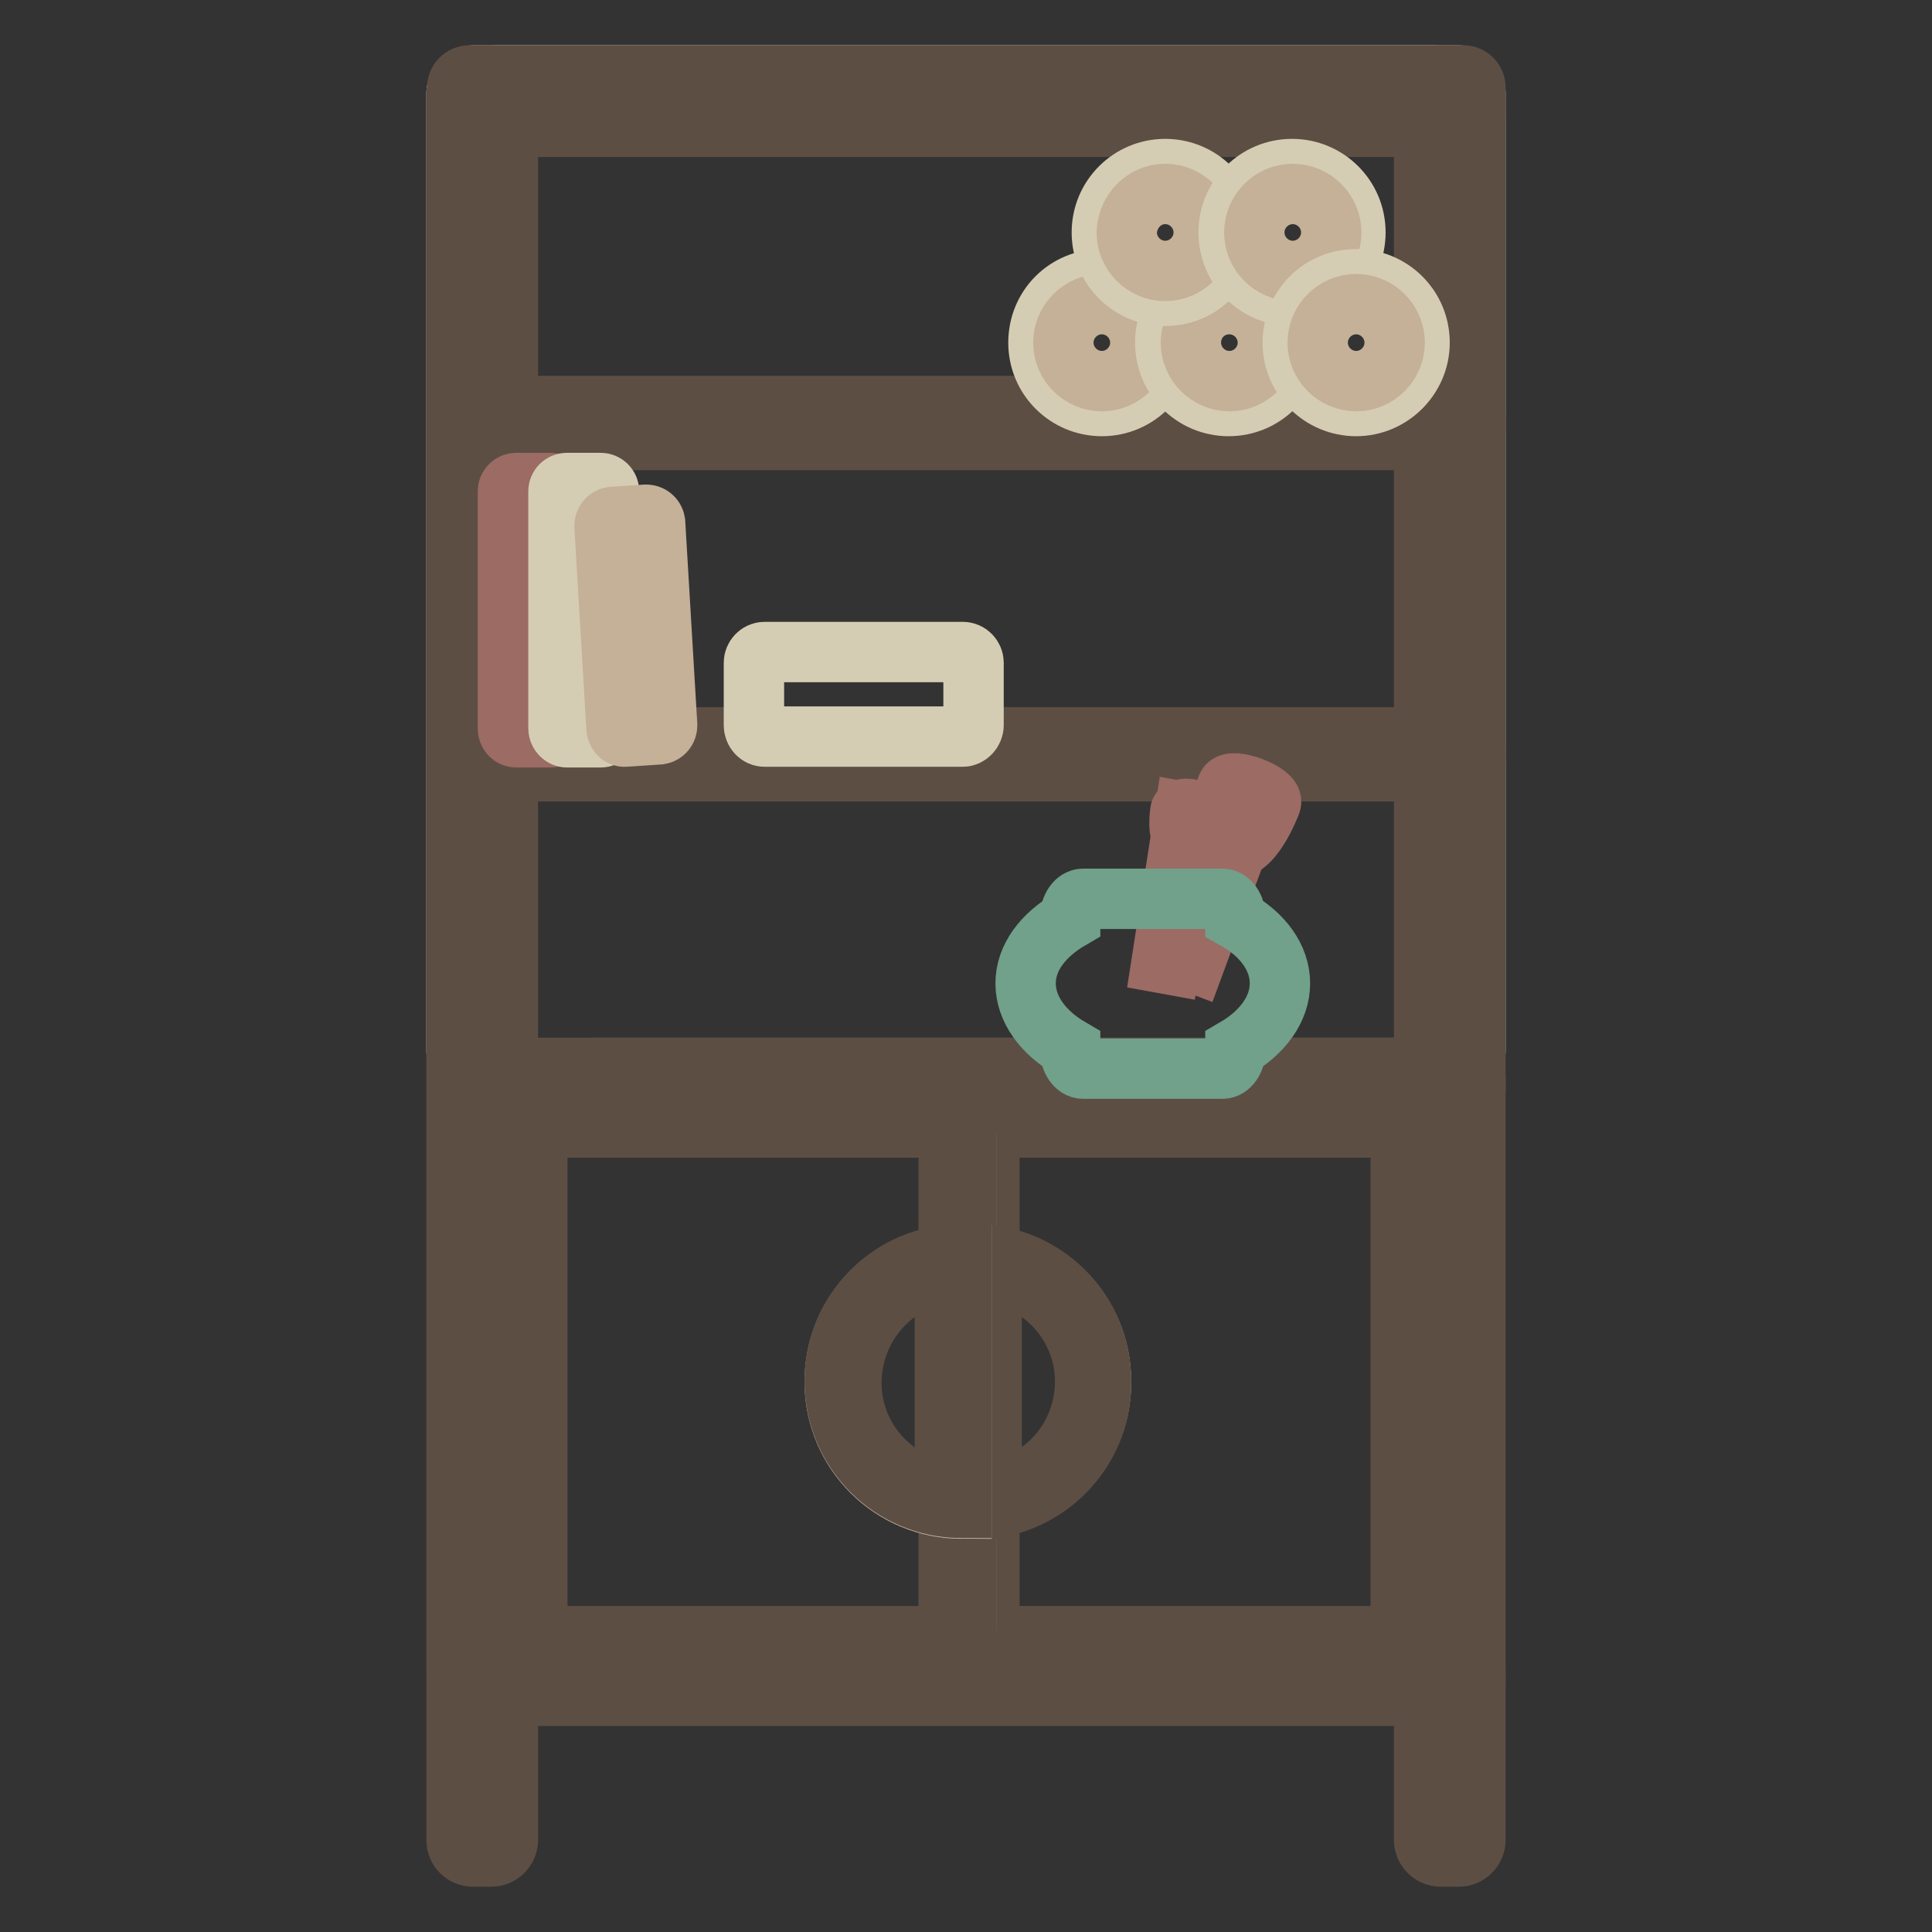 <?xml version="1.0" encoding="utf-8"?>
<!-- Svg Vector Icons : http://www.onlinewebfonts.com/icon -->
<!DOCTYPE svg PUBLIC "-//W3C//DTD SVG 1.1//EN" "http://www.w3.org/Graphics/SVG/1.1/DTD/svg11.dtd">
<svg version="1.1" xmlns="http://www.w3.org/2000/svg" xmlns:xlink="http://www.w3.org/1999/xlink" x="0px" y="0px" viewBox="0 0 256 256" enable-background="new 0 0 256 256" xml:space="preserve">
<rect x="0" y="0" width="256" height="256" fill="#333333" stroke="none"/>
<g> <path stroke-width="8" fill-opacity="0" stroke="#493a31"  d="M62.8,10h130.4c1.2,0,2.3,1,2.3,2.3v209.1c0,1.2-1,2.3-2.3,2.3H62.8c-1.2,0-2.3-1-2.3-2.3V12.3 C60.6,11,61.6,10,62.8,10z"/> <path stroke-width="8" fill-opacity="0" stroke="#ffffff"  d="M62.8,10h130.4c1.2,0,2.3,1,2.3,2.3v127c0,1.2-1,2.3-2.3,2.3H62.8c-1.2,0-2.3-1-2.3-2.3v-127 C60.6,11,61.6,10,62.8,10z"/> <path stroke-width="8" fill-opacity="0" stroke="#d5cdb3"  d="M131.1,147.1h54.5c1.2,0,2.3,1,2.3,2.3v67.4c0,1.2-1,2.3-2.3,2.3h-54.5c-1.2,0-2.3-1-2.3-2.3v-67.4 C128.8,148.1,129.8,147.1,131.1,147.1L131.1,147.1z"/> <path stroke-width="8" fill-opacity="0" stroke="#5d4e44"  d="M185.6,149.4v67.4h-54.5v-67.4H185.6 M185.6,147.1h-54.5c-1.2,0-2.3,1-2.3,2.3v67.4c0,1.2,1,2.3,2.3,2.3 h54.5c1.2,0,2.3-1,2.3-2.3v-67.4C187.8,148.1,186.8,147.1,185.6,147.1z"/> <path stroke-width="8" fill-opacity="0" stroke="#d5cdb3"  d="M71.2,147.1h54.5c1.2,0,2.3,1,2.3,2.3v67.4c0,1.2-1,2.3-2.3,2.3H71.2c-1.2,0-2.3-1-2.3-2.3v-67.4 C69,148.1,70,147.1,71.2,147.1z"/> <path stroke-width="8" fill-opacity="0" stroke="#5d4e44"  d="M125.7,149.4v67.4H71.2v-67.4H125.7 M125.7,147.1H71.2c-1.2,0-2.3,1-2.3,2.3v67.4c0,1.2,1,2.3,2.3,2.3h54.5 c1.2,0,2.3-1,2.3-2.3v-67.4C128,148.1,127,147.1,125.7,147.1z"/> <path stroke-width="8" fill-opacity="0" stroke="#5d4e44"  d="M191.2,146H78.8c-1.2,0-2.3-0.9-2.3-2.2c0-1.2,0.9-2.3,2.2-2.3h112.6c1.2,0,2.3,0.9,2.3,2.2 c0,1.2-0.9,2.3-2.2,2.3H191.2L191.2,146z"/> <path stroke-width="8" fill-opacity="0" stroke="#c5b098"  d="M129.1,183.1v-16.8c9.3,0,16.8,7.5,16.8,16.8c0,9.3-7.5,16.8-16.8,16.8V183.1z"/> <path stroke-width="8" fill-opacity="0" stroke="#5d4e44"  d="M131.4,168.7c8,1.2,13.5,8.7,12.2,16.7c-1,6.3-5.9,11.2-12.2,12.2V168.7 M129.1,166.2V200 c9.3,0,16.8-7.5,16.8-16.8C146,173.8,138.4,166.2,129.1,166.2z"/> <path stroke-width="8" fill-opacity="0" stroke="#c5b098"  d="M127.4,183.1v-16.8c-9.3,0-16.8,7.5-16.8,16.8c0,9.3,7.5,16.8,16.8,16.8V183.1z"/> <path stroke-width="8" fill-opacity="0" stroke="#5d4e44"  d="M125.2,168.7v28.9c-8-1.2-13.5-8.7-12.2-16.7C114,174.6,118.9,169.6,125.2,168.7 M127.4,166.2 c-9.3,0-16.8,7.5-16.8,16.8c0,9.3,7.5,16.8,16.8,16.8V166.2z M62.2,10h131.7c0.9,0,1.6,0.7,1.6,1.6v3.6c0,0.9-0.7,1.6-1.6,1.6H62.2 c-0.9,0-1.6-0.7-1.6-1.6v-3.6C60.6,10.7,61.3,10,62.2,10z M61.9,53.8h132.3c0.7,0,1.3,0.6,1.3,1.3V57c0,0.7-0.6,1.3-1.3,1.3H61.9 c-0.7,0-1.3-0.6-1.3-1.3v-1.9C60.6,54.4,61.1,53.8,61.9,53.8z M61.9,97.7h132.3c0.7,0,1.3,0.6,1.3,1.3v1.9c0,0.7-0.6,1.3-1.3,1.3 H61.9c-0.7,0-1.3-0.6-1.3-1.3V99C60.6,98.2,61.1,97.7,61.9,97.7z M61.9,141.5h132.3c0.7,0,1.3,0.6,1.3,1.3v1.9 c0,0.7-0.6,1.3-1.3,1.3H61.9c-0.7,0-1.3-0.6-1.3-1.3v-1.9C60.6,142.1,61.1,141.5,61.9,141.5z M61.9,220.2h132.3 c0.7,0,1.3,0.6,1.3,1.3v1.9c0,0.7-0.6,1.3-1.3,1.3H61.9c-0.7,0-1.3-0.6-1.3-1.3v-1.9C60.6,220.8,61.1,220.2,61.9,220.2z"/> <path stroke-width="8" fill-opacity="0" stroke="#5d4e44"  d="M62.7,10h2.4c1.2,0,2.2,1,2.2,2.2v231.6c0,1.2-1,2.2-2.2,2.2h-2.4c-1.2,0-2.2-0.9-2.2-2.2V12.2 C60.6,11,61.5,10,62.7,10z M190.9,10h2.4c1.2,0,2.2,1,2.2,2.2v231.6c0,1.2-1,2.2-2.2,2.2h-2.4c-1.2,0-2.2-1-2.2-2.2V12.2 C188.7,11,189.7,10,190.9,10L190.9,10z"/> <path stroke-width="8" fill-opacity="0" stroke="#9b6b64"  d="M67.3,96.5V65.1c0-0.6,0.5-1.1,1.1-1.1h4.5c0.6,0,1.1,0.5,1.1,1.1v31.5c0,0.6-0.5,1.1-1.1,1.1h-4.5 C67.8,97.7,67.3,97.2,67.3,96.5z"/> <path stroke-width="8" fill-opacity="0" stroke="#d5cdb3"  d="M74,96.5V65.1c0-0.6,0.5-1.1,1.1-1.1h4.5c0.6,0,1.1,0.5,1.1,1.1v31.5c0,0.6-0.5,1.1-1.1,1.1h-4.5 C74.6,97.7,74,97.2,74,96.5z M101.3,86.4h26.3c0.8,0,1.4,0.7,1.4,1.4v8.3c0,0.8-0.7,1.5-1.4,1.5h-26.3c-0.8,0-1.4-0.7-1.4-1.5v-8.3 C99.9,87.1,100.5,86.4,101.3,86.4z"/> <path stroke-width="8" fill-opacity="0" stroke="#c5b098"  d="M81.7,96.6l-1.6-26.9c0-0.6,0.4-1.1,1-1.2l4.5-0.3c0.6,0,1.1,0.4,1.2,1l1.6,26.9c0,0.6-0.4,1.1-1,1.2 l-4.5,0.3C82.3,97.7,81.8,97.2,81.7,96.6z"/> <path stroke-width="8" fill-opacity="0" stroke="#d5cdb3"  d="M137.6,45.4c0,4.7,3.8,8.4,8.4,8.4c4.7,0,8.4-3.8,8.4-8.4c0,0,0,0,0,0c0-4.7-3.8-8.4-8.4-8.4 C141.3,37,137.6,40.7,137.6,45.4C137.6,45.4,137.6,45.4,137.6,45.4z"/> <path stroke-width="8" fill-opacity="0" stroke="#c5b098"  d="M140.9,45.4c0,2.8,2.3,5.1,5.1,5.1c2.8,0,5.1-2.3,5.1-5.1c0,0,0,0,0,0c0-2.8-2.3-5.1-5.1-5.1 C143.2,40.3,140.9,42.6,140.9,45.4C140.9,45.4,140.9,45.4,140.9,45.4z"/> <path stroke-width="8" fill-opacity="0" stroke="#d5cdb3"  d="M154.4,45.4c0,4.7,3.8,8.4,8.4,8.4c4.7,0,8.4-3.8,8.4-8.4c0,0,0,0,0,0c0-4.7-3.8-8.4-8.4-8.4 C158.2,37,154.4,40.7,154.4,45.4C154.4,45.4,154.4,45.4,154.4,45.4z"/> <path stroke-width="8" fill-opacity="0" stroke="#c5b098"  d="M157.8,45.4c0,2.8,2.3,5.1,5.1,5.1c2.8,0,5.1-2.3,5.1-5.1c0,0,0,0,0,0c0-2.8-2.3-5.1-5.1-5.1 C160,40.3,157.8,42.6,157.8,45.4C157.8,45.4,157.8,45.4,157.8,45.4z"/> <path stroke-width="8" fill-opacity="0" stroke="#d5cdb3"  d="M146,30.8c0,4.7,3.8,8.4,8.4,8.4c4.7,0,8.4-3.8,8.4-8.4c0,0,0,0,0,0c0-4.7-3.8-8.4-8.4-8.4 C149.8,22.4,146,26.1,146,30.8C146,30.8,146,30.8,146,30.8z"/> <path stroke-width="8" fill-opacity="0" stroke="#c5b098"  d="M149.3,30.8c0,2.8,2.3,5.1,5.1,5.1c2.8,0,5.1-2.3,5.1-5.1c0,0,0,0,0,0c0-2.8-2.3-5.1-5.1-5.1 C151.6,25.7,149.4,28,149.3,30.8C149.3,30.8,149.3,30.8,149.3,30.8z"/> <path stroke-width="8" fill-opacity="0" stroke="#d5cdb3"  d="M162.8,30.8c0,4.7,3.8,8.4,8.4,8.4c4.7,0,8.4-3.8,8.4-8.4c0,0,0,0,0,0c0-4.7-3.8-8.4-8.4-8.4 C166.6,22.4,162.8,26.1,162.8,30.8C162.8,30.8,162.8,30.8,162.8,30.8z"/> <path stroke-width="8" fill-opacity="0" stroke="#c5b098"  d="M166.2,30.8c0,2.8,2.3,5.1,5.1,5.1c2.8,0,5.1-2.3,5.1-5.1c0,0,0,0,0,0c0-2.8-2.3-5.1-5.1-5.1 C168.5,25.7,166.2,28,166.2,30.8C166.2,30.8,166.2,30.8,166.2,30.8z"/> <path stroke-width="8" fill-opacity="0" stroke="#d5cdb3"  d="M171.3,45.4c0,4.7,3.8,8.4,8.4,8.4s8.4-3.8,8.4-8.4c0,0,0,0,0,0c0-4.7-3.8-8.4-8.4-8.4 C175,37,171.3,40.7,171.3,45.4C171.3,45.4,171.3,45.4,171.3,45.4z"/> <path stroke-width="8" fill-opacity="0" stroke="#c5b098"  d="M174.6,45.4c0,2.8,2.3,5.1,5.1,5.1c2.8,0,5.1-2.3,5.1-5.1c0,0,0,0,0,0c0-2.8-2.3-5.1-5.1-5.1 C176.9,40.3,174.6,42.6,174.6,45.4C174.6,45.4,174.6,45.4,174.6,45.4z"/> <path stroke-width="8" fill-opacity="0" stroke="#9b6b64"  d="M156.2,126.8l7.8-21.1l2.1,0.8l-7.8,21.1L156.2,126.8z"/> <path stroke-width="8" fill-opacity="0" stroke="#9b6b64"  d="M162.9,112.3c-2.9-1.1-0.3-8.1-0.3-8.1c0.5-1.3,6.3,0.9,5.8,2.2C168.4,106.4,165.8,113.4,162.9,112.3 L162.9,112.3z M157,111c-1.1-0.2-0.6-3.5-0.6-3.5c0.1-0.6,2.3-0.3,2.2,0.3C158.7,107.9,158.1,111.2,157,111z"/> <path stroke-width="8" fill-opacity="0" stroke="#9b6b64"  d="M153.9,127.6l3.1-20l1.1,0.2l-3.1,20L153.9,127.6z"/> <path stroke-width="8" fill-opacity="0" stroke="#71a08b"  d="M169.6,130.3c0-3.4-2.3-6.5-5.9-8.5v-0.2c0-1.4-0.8-2.5-1.7-2.5h-18.5c-0.9,0-1.7,1.1-1.7,2.5v0.2 c-3.6,2.1-5.9,5.1-5.9,8.5c0,3.4,2.3,6.5,5.9,8.6c0,0.1,0,0.1,0,0.2c0,1.4,0.8,2.5,1.7,2.5H162c0.9,0,1.7-1.1,1.7-2.5 c0-0.1,0-0.1,0-0.2C167.3,136.8,169.6,133.7,169.6,130.3z"/></g>
</svg>